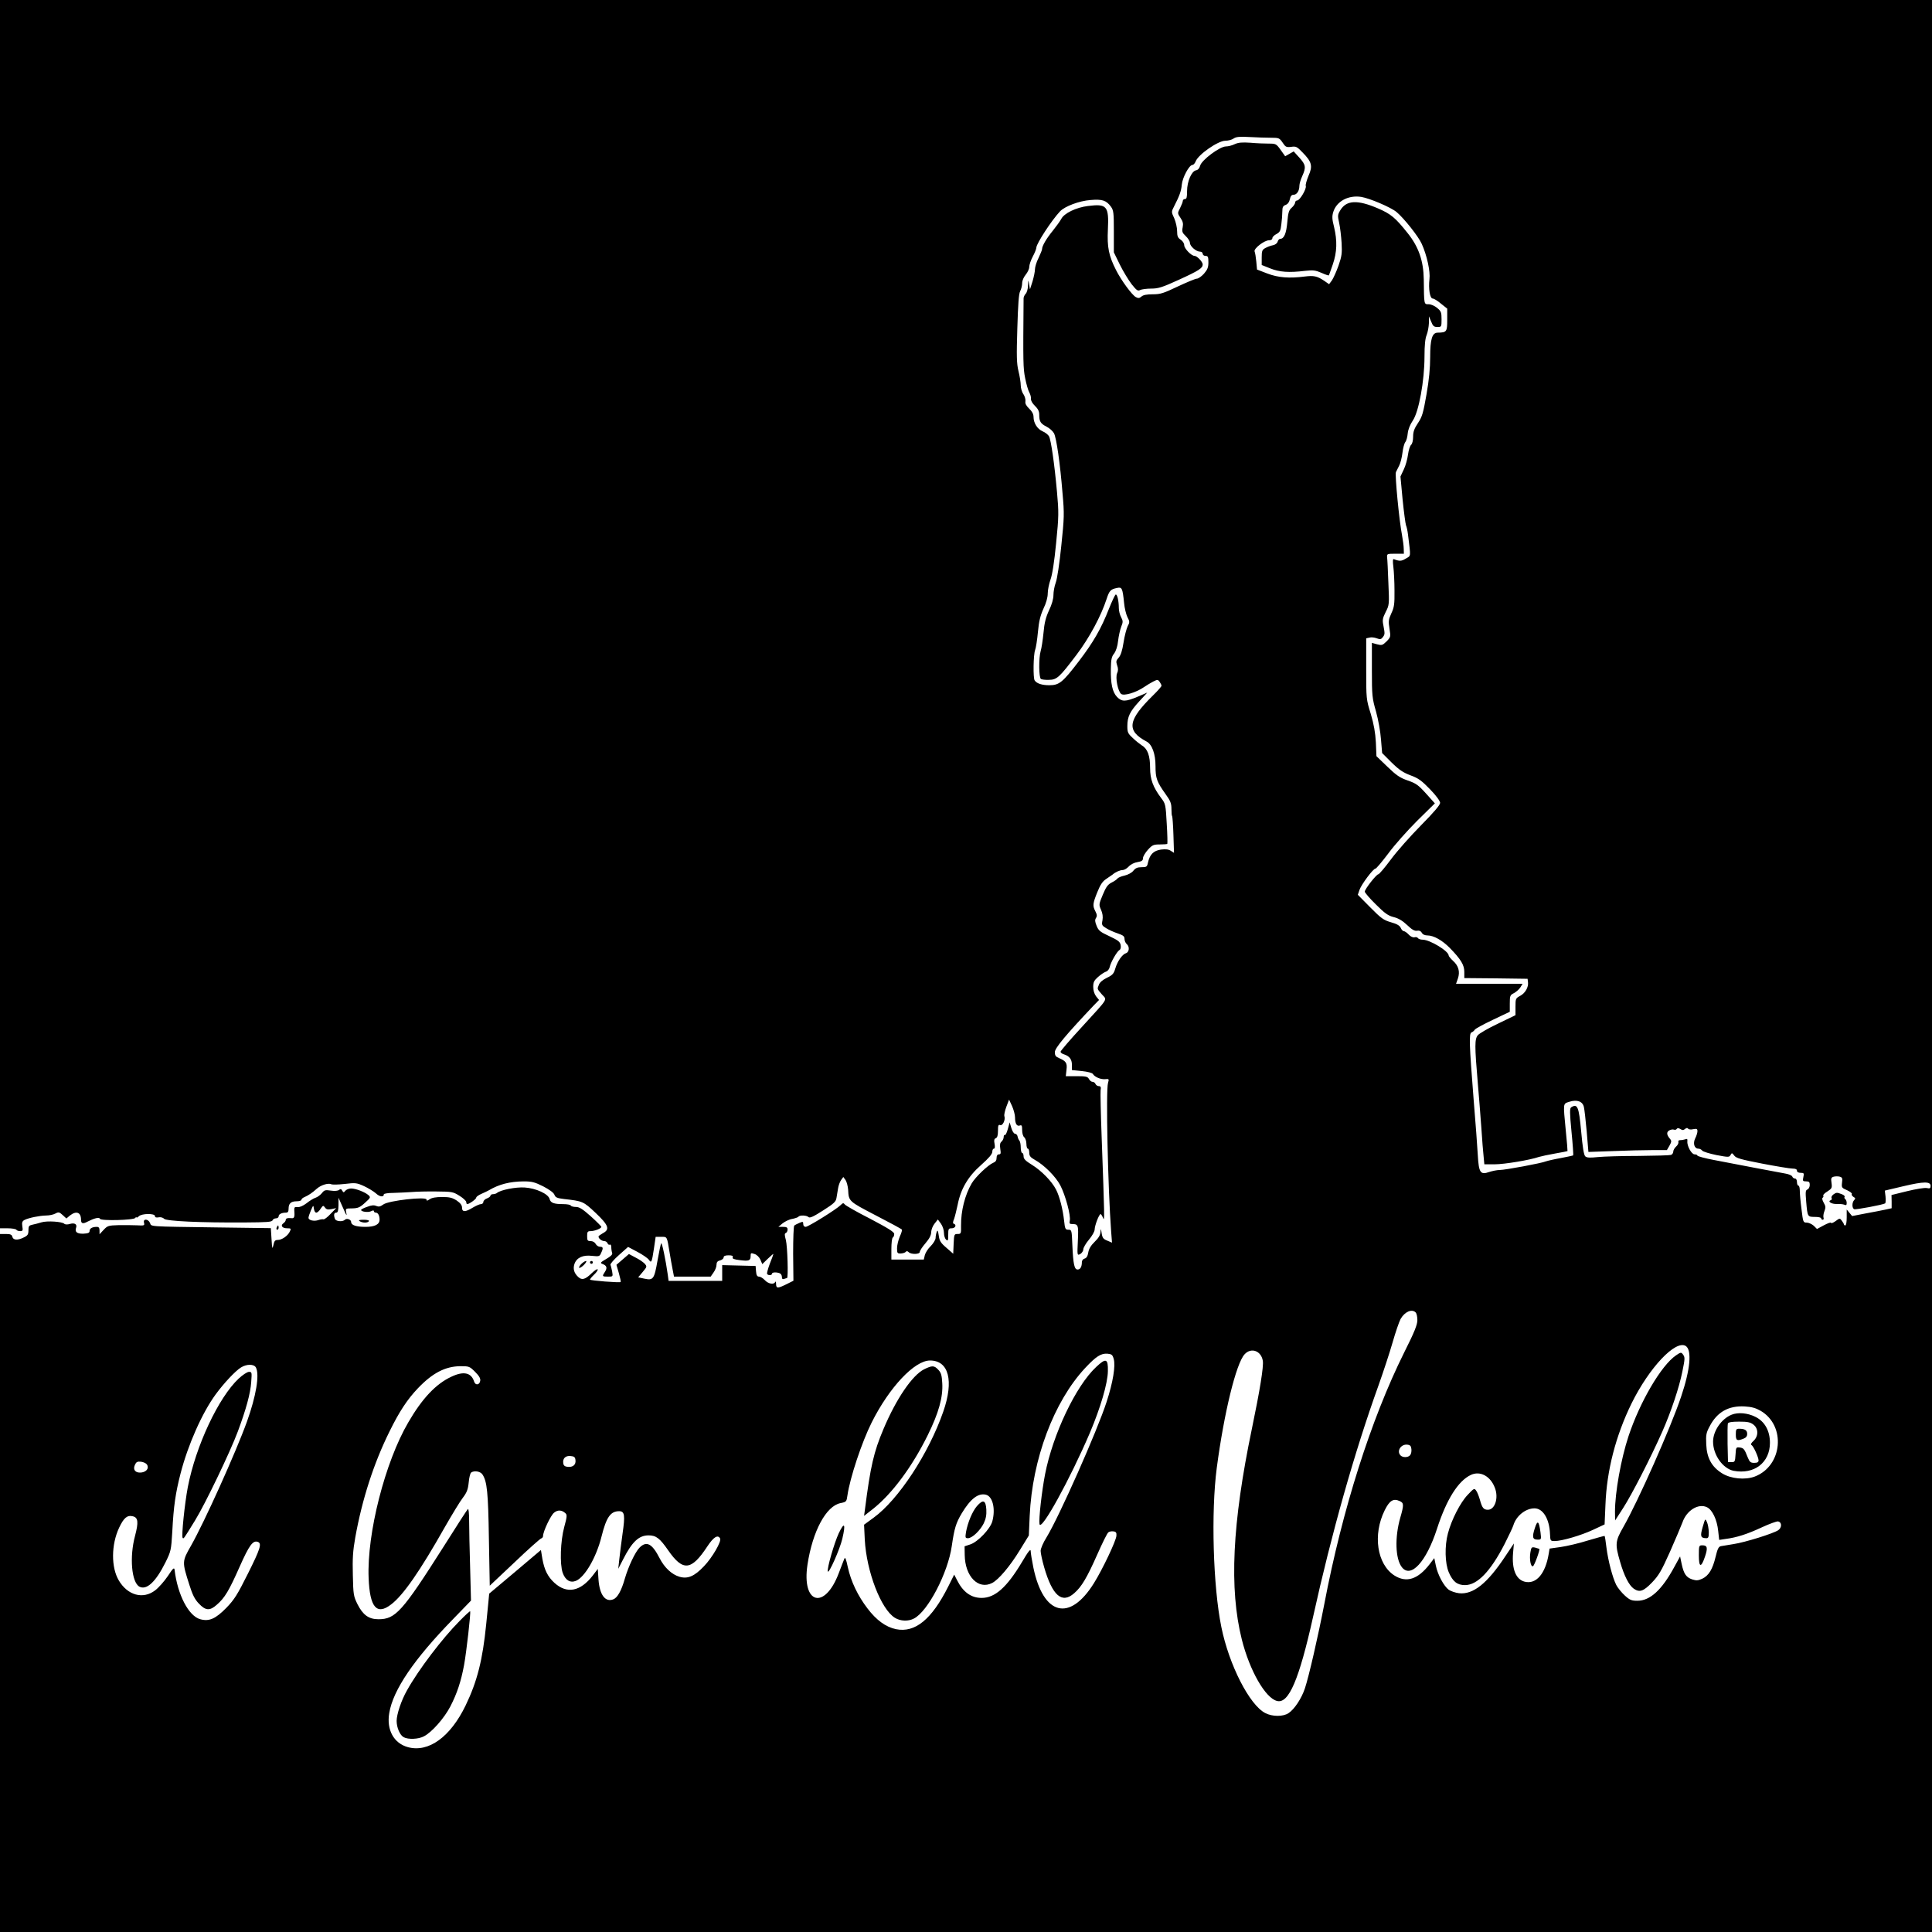 <?xml version="1.0" standalone="no"?>
<!DOCTYPE svg PUBLIC "-//W3C//DTD SVG 20010904//EN"
 "http://www.w3.org/TR/2001/REC-SVG-20010904/DTD/svg10.dtd">
<svg version="1.0" xmlns="http://www.w3.org/2000/svg"
 width="1359pt" height="1359pt" viewBox="0 0 1359 1359"
 preserveAspectRatio="xMidYMid meet">
<g transform="translate(0,1359) scale(0.1,-0.1)"
fill="#000000" stroke="none">
<path d="M0 9270 l0 -4320 54 0 c30 0 58 -5 61 -10 3 -6 16 -10 27 -10 18 0
20 5 15 34 -4 27 -1 36 16 45 31 15 105 30 152 31 22 0 51 6 65 14 22 12 28
10 51 -11 l26 -24 25 21 c45 35 78 23 78 -30 0 -27 13 -31 46 -13 47 24 82 33
87 20 5 -16 239 -10 249 6 4 7 8 8 8 4 0 -5 7 -1 16 7 20 21 114 22 114 2 0
-9 8 -12 25 -9 14 3 31 -1 39 -10 17 -17 256 -28 569 -26 152 1 189 3 194 15
3 8 14 14 24 14 10 0 19 6 19 14 0 15 21 26 51 26 14 0 19 7 19 28 0 37 17 52
57 52 18 0 33 5 33 10 0 6 10 15 23 20 29 13 54 30 85 58 29 26 80 42 102 32
8 -4 51 -3 95 2 75 9 84 8 135 -15 30 -14 68 -37 84 -51 26 -25 56 -29 56 -7
0 5 30 10 68 10 37 1 94 4 127 6 33 3 112 5 175 4 110 -1 117 -2 163 -31 26
-16 47 -36 47 -44 0 -8 3 -14 6 -14 14 0 64 35 64 46 0 6 17 18 38 27 20 9 44
20 52 25 71 42 147 61 243 62 58 0 78 -5 138 -35 44 -23 73 -44 79 -59 7 -19
18 -24 67 -30 132 -15 136 -16 222 -97 93 -88 103 -117 51 -144 -16 -9 -30
-19 -30 -23 0 -14 23 -32 41 -32 9 0 20 -7 23 -16 3 -8 10 -12 16 -9 6 3 10
-5 10 -19 0 -13 3 -31 6 -39 4 -11 -9 -24 -42 -43 -41 -24 -44 -28 -26 -35 30
-11 35 -27 18 -54 -22 -33 -21 -35 20 -35 36 0 36 0 30 36 -4 19 -9 41 -12 47
-2 7 25 38 60 69 l64 57 66 -35 c36 -19 72 -44 80 -55 18 -26 21 -20 36 79
l12 82 39 0 c43 0 40 5 59 -110 6 -36 15 -89 21 -118 l10 -52 129 0 129 0 20
29 c12 16 21 40 21 54 0 18 7 27 25 31 14 4 25 13 25 21 0 10 11 15 35 15 25
0 33 -4 29 -14 -4 -10 9 -15 50 -20 64 -8 76 -4 76 29 0 22 2 23 28 14 16 -5
33 -22 41 -40 l13 -31 39 38 c22 21 39 36 39 33 0 -3 -11 -34 -25 -68 -13 -35
-22 -68 -19 -72 7 -12 34 -11 34 1 0 11 30 13 54 4 9 -3 16 -15 16 -26 0 -14
5 -18 16 -14 9 3 18 6 20 6 10 0 3 224 -8 267 -10 37 -10 47 0 50 6 3 12 13
12 24 0 15 -7 19 -32 19 l-33 0 30 25 c17 13 47 28 68 31 20 4 40 11 43 15 8
13 58 11 71 -2 9 -9 35 3 102 46 77 49 91 62 95 89 3 17 8 47 11 66 3 20 12
46 21 59 l16 22 16 -22 c8 -12 16 -43 18 -68 4 -82 4 -81 194 -180 99 -51 182
-96 184 -100 3 -4 -4 -26 -15 -50 -10 -24 -19 -60 -19 -81 0 -35 2 -38 28 -37
15 1 30 6 34 12 5 6 12 5 20 -3 17 -17 78 -16 78 2 0 8 18 36 40 61 28 33 40
56 40 78 1 18 11 44 24 60 l23 29 22 -30 c12 -17 21 -45 21 -65 0 -19 7 -40
15 -47 13 -11 15 -6 15 34 0 42 2 46 25 46 25 0 36 25 14 32 -7 2 -7 13 2 33
6 17 17 61 25 99 22 113 73 200 165 281 54 48 79 77 79 93 0 12 5 22 11 22 7
0 9 12 5 34 -5 25 -3 35 9 40 10 4 15 19 15 52 0 37 3 45 15 40 18 -7 39 37
30 63 -3 9 4 39 14 66 l19 50 21 -45 c11 -25 21 -61 21 -80 0 -44 13 -65 34
-57 13 5 16 -1 16 -32 0 -22 6 -44 15 -51 8 -7 15 -28 15 -46 0 -19 5 -34 10
-34 6 0 10 -13 10 -28 0 -23 8 -33 40 -51 65 -36 145 -116 178 -178 36 -68 76
-216 67 -250 -4 -18 -1 -23 14 -23 46 0 48 -5 43 -117 -5 -105 -5 -105 17 -94
11 7 21 21 21 32 0 12 18 43 40 69 22 26 40 58 40 71 0 27 31 109 42 109 3 0
11 -12 17 -27 12 -30 11 -3 -10 576 -6 161 -9 307 -7 322 4 22 1 29 -13 29 -9
0 -19 7 -23 15 -3 8 -12 15 -20 15 -9 0 -20 9 -26 20 -9 17 -21 20 -87 20
l-76 0 5 45 c6 48 -3 61 -54 83 -22 9 -28 18 -28 41 0 29 79 123 272 327 l39
40 -21 26 c-12 16 -20 41 -20 66 0 33 6 45 34 70 19 17 44 33 55 37 12 3 24
18 27 33 8 35 51 109 68 119 9 5 12 18 9 36 -5 23 -18 33 -80 62 -63 29 -76
39 -89 72 -12 29 -13 42 -5 55 9 14 8 25 -4 48 -20 39 -19 53 14 135 21 52 37
76 62 92 19 13 39 27 45 31 20 18 53 32 72 32 10 0 29 11 42 25 14 15 40 28
62 31 30 5 38 11 38 28 0 11 16 38 35 59 30 33 39 37 83 37 27 0 51 2 53 4 2
3 1 67 -4 143 -7 132 -9 140 -38 178 -58 77 -79 133 -79 213 0 85 -17 134 -57
158 -15 10 -45 33 -65 53 -34 31 -38 40 -38 83 0 66 17 102 84 175 l56 61 -68
-29 c-85 -36 -111 -36 -145 -1 -32 34 -45 93 -43 197 1 66 5 86 23 108 13 18
24 50 28 90 4 34 14 78 22 99 13 32 13 40 -1 67 -9 16 -16 45 -16 64 0 50 -11
98 -22 95 -5 -2 -26 -47 -47 -99 -55 -141 -109 -235 -212 -370 -114 -149 -138
-169 -208 -169 -51 0 -89 12 -103 34 -12 17 -9 181 3 213 6 15 15 73 20 128 7
76 17 115 39 164 19 39 30 79 30 107 0 24 9 67 19 96 13 35 27 125 40 258 19
190 19 216 6 360 -18 199 -42 365 -56 391 -6 11 -26 27 -45 35 -37 16 -64 58
-64 102 0 19 -10 38 -31 58 -21 20 -29 36 -26 51 2 12 -4 35 -14 50 -11 15
-19 44 -19 63 0 19 -7 64 -16 100 -13 54 -14 105 -8 300 5 168 10 243 20 262
8 15 14 40 14 57 0 17 11 42 25 59 14 17 25 41 25 55 0 14 11 47 25 73 14 26
25 54 25 63 1 28 106 190 167 255 34 35 134 73 213 79 84 7 111 -2 144 -46 19
-26 21 -42 21 -175 l0 -147 42 -86 c23 -47 61 -109 83 -138 35 -44 44 -50 60
-41 10 5 45 10 77 10 50 0 77 8 193 61 145 66 170 83 170 109 0 18 -40 60 -57
60 -23 0 -73 52 -73 75 0 13 -10 29 -25 39 -20 13 -25 25 -25 60 0 24 -9 64
-20 90 -21 45 -21 46 -2 83 39 76 51 109 55 155 5 50 52 138 75 138 7 0 17 11
22 24 18 49 158 146 209 146 20 0 47 7 59 16 18 12 41 14 115 10 50 -3 118 -5
149 -5 54 0 58 -2 80 -34 20 -31 26 -34 60 -30 34 5 41 2 81 -40 65 -66 72
-95 41 -164 -13 -32 -22 -63 -19 -71 7 -19 -42 -102 -60 -102 -8 0 -15 -7 -15
-15 0 -8 -11 -25 -24 -36 -20 -18 -25 -34 -31 -102 -7 -80 -23 -117 -50 -117
-7 0 -15 -9 -18 -20 -3 -11 -17 -22 -33 -25 -16 -3 -40 -12 -54 -20 -22 -12
-25 -21 -25 -66 l0 -53 60 -24 c65 -26 131 -31 246 -17 56 6 72 4 114 -14 26
-12 50 -20 52 -18 2 2 14 37 28 77 30 87 32 166 9 263 -14 54 -15 75 -6 105
23 76 106 121 197 107 60 -10 208 -73 248 -106 52 -43 156 -174 178 -225 36
-79 61 -195 54 -247 -8 -68 3 -137 23 -137 8 0 35 -16 58 -36 l44 -35 0 -79
c0 -84 -4 -89 -67 -90 -39 0 -53 -45 -53 -172 0 -76 -8 -162 -26 -263 -23
-131 -30 -156 -60 -201 -26 -39 -34 -61 -34 -96 0 -27 -6 -50 -14 -57 -8 -7
-18 -38 -22 -69 -4 -31 -17 -79 -30 -105 l-23 -49 15 -161 c9 -89 20 -171 24
-182 5 -11 11 -40 14 -65 20 -163 22 -147 -15 -169 -31 -19 -44 -20 -85 -4 -7
2 -8 -15 -3 -54 4 -32 8 -107 8 -168 1 -94 -2 -117 -22 -159 -20 -44 -22 -56
-13 -109 9 -57 8 -59 -21 -89 -28 -27 -33 -29 -67 -20 l-36 10 0 -191 c0 -181
2 -198 29 -292 16 -57 31 -142 35 -196 l8 -96 66 -66 c53 -52 81 -71 134 -91
55 -20 78 -37 137 -98 43 -44 70 -82 71 -95 0 -15 -42 -65 -134 -158 -74 -75
-170 -183 -212 -240 -43 -58 -83 -105 -89 -105 -13 0 -95 -104 -95 -122 0 -7
35 -48 78 -90 63 -63 86 -79 125 -89 33 -8 62 -25 95 -56 34 -33 53 -43 70
-40 15 3 26 -2 33 -14 6 -12 21 -19 40 -19 43 0 104 -34 157 -88 78 -80 102
-120 102 -168 l0 -44 223 -2 222 -3 3 -23 c5 -35 -19 -78 -55 -97 -32 -17 -33
-21 -33 -77 l0 -59 -122 -59 c-68 -32 -132 -69 -143 -82 -22 -27 -23 -71 0
-338 8 -91 19 -232 25 -315 5 -82 13 -174 16 -202 l5 -53 72 0 c69 0 249 30
312 52 17 5 68 16 114 24 47 8 86 16 87 17 1 1 -4 65 -12 142 -19 201 -21 190
25 205 53 17 93 3 102 -36 4 -16 13 -94 20 -173 l12 -144 171 6 c94 4 218 7
276 7 l105 0 18 31 c15 27 16 34 4 48 -24 28 -26 47 -6 59 10 6 25 9 33 6 8
-3 17 -1 20 5 5 7 13 7 26 -1 14 -9 22 -9 33 1 10 8 17 8 21 2 4 -6 20 -8 36
-4 25 5 30 2 30 -14 0 -11 -7 -34 -16 -51 -17 -35 -6 -72 23 -72 9 0 21 -6 27
-14 6 -7 51 -21 100 -31 85 -16 90 -16 99 1 9 16 11 15 26 -5 14 -18 47 -27
196 -56 99 -19 195 -35 213 -35 22 0 32 -5 32 -15 0 -9 10 -15 26 -15 23 0 25
-3 19 -30 -6 -27 -4 -30 19 -30 21 0 26 -5 26 -25 0 -14 -7 -28 -16 -32 -14
-5 -15 -17 -9 -86 9 -106 9 -107 61 -107 24 0 44 -4 44 -10 0 -5 5 -10 11 -10
6 0 9 6 6 14 -3 8 -1 29 6 46 10 26 9 36 -5 60 -10 18 -13 32 -7 35 5 4 7 10
4 15 -3 4 10 18 29 29 31 20 34 25 29 60 -5 33 -2 39 16 44 11 3 31 3 42 0 18
-5 20 -12 16 -42 -4 -35 -2 -37 35 -53 22 -10 37 -22 34 -27 -4 -5 2 -14 11
-20 14 -8 16 -12 6 -22 -17 -17 -17 -58 0 -65 12 -4 200 31 217 41 4 2 5 24 3
48 l-5 42 131 31 c144 34 191 34 191 2 0 -17 -5 -20 -27 -15 -16 3 -77 -7
-138 -22 l-110 -27 1 -46 0 -47 -45 -10 c-25 -5 -88 -18 -140 -27 l-93 -18
-19 23 -19 23 0 -56 c0 -31 -4 -56 -10 -56 -5 0 -10 3 -10 8 0 4 -7 15 -15 26
-13 18 -15 18 -44 -4 -17 -12 -31 -17 -31 -12 0 6 -22 -2 -49 -16 l-50 -27
-23 23 c-14 12 -36 22 -50 22 -24 0 -25 3 -36 94 -7 52 -12 111 -12 130 0 20
-4 36 -10 36 -5 0 -10 11 -10 25 0 15 -6 25 -14 25 -8 0 -16 6 -19 14 -3 8
-25 17 -49 21 -24 4 -119 22 -213 40 -93 18 -223 43 -287 55 -65 12 -118 27
-118 31 0 5 -9 9 -20 9 -22 0 -55 61 -51 94 2 14 -2 17 -14 12 -9 -3 -25 -6
-36 -6 -11 0 -16 -5 -13 -13 2 -7 -4 -22 -16 -32 -11 -10 -20 -26 -20 -35 0
-10 -7 -21 -16 -24 -9 -3 -111 -6 -227 -7 -117 0 -246 -4 -287 -8 -57 -6 -78
-5 -89 5 -10 9 -19 64 -29 176 -16 174 -26 197 -70 169 -11 -7 -11 -36 2 -171
9 -90 14 -165 12 -167 -2 -2 -41 -10 -87 -19 -46 -8 -93 -19 -104 -23 -30 -13
-288 -61 -326 -61 -19 0 -52 -7 -74 -14 -62 -22 -73 -5 -80 118 -3 54 -16 234
-30 400 -30 381 -33 458 -14 464 8 3 18 11 22 18 4 8 62 39 127 70 l120 57 0
58 c0 54 2 60 29 73 15 8 36 26 45 40 l16 26 -234 0 -234 0 13 37 c16 47 5 90
-35 125 -16 15 -30 32 -30 37 0 31 -131 110 -182 111 -15 0 -30 5 -34 11 -3 6
-14 9 -24 6 -11 -3 -28 5 -41 19 -12 13 -28 24 -34 24 -7 0 -17 11 -22 23 -8
17 -27 28 -70 40 -51 15 -68 27 -145 105 l-87 88 12 35 c14 39 96 149 112 149
6 0 46 48 90 106 43 59 135 162 203 230 l125 123 -62 69 c-54 60 -71 72 -129
92 -55 19 -80 36 -143 97 l-77 74 -4 97 c-4 70 -14 126 -36 201 -32 102 -32
106 -32 317 l0 214 23 5 c12 4 36 1 51 -5 24 -9 31 -7 42 7 16 21 16 24 5 83
-8 38 -6 51 16 95 25 49 26 52 19 205 -3 85 -7 166 -9 180 -2 24 0 25 58 25
l60 0 -1 35 c0 19 -6 62 -12 95 -20 102 -51 426 -43 444 5 9 15 30 23 46 9 17
19 57 23 90 4 33 13 67 20 75 7 8 15 36 17 61 3 29 17 63 36 91 42 61 82 280
82 449 0 81 5 128 15 152 8 20 15 58 16 84 l0 48 16 -37 c12 -32 20 -38 44
-38 28 0 29 1 29 54 0 48 -3 57 -31 80 -18 15 -43 26 -60 26 -33 0 -32 -5 -34
175 -2 130 -36 229 -114 326 -86 108 -117 134 -210 174 -143 61 -219 57 -262
-12 -20 -33 -21 -39 -9 -92 7 -31 14 -94 17 -140 4 -73 1 -94 -22 -160 -15
-42 -36 -88 -46 -103 l-20 -27 -36 25 c-48 32 -72 37 -135 29 -109 -14 -187
-8 -263 21 l-73 28 -5 55 c-3 31 -8 63 -12 72 -8 20 68 79 102 79 14 0 23 6
23 15 0 8 13 21 29 29 24 13 29 23 34 68 4 29 7 70 7 91 0 30 5 39 24 46 15 6
25 20 29 40 5 22 12 31 26 31 23 0 41 28 41 63 0 14 9 44 20 68 28 62 25 80
-20 130 l-40 44 -30 -17 -30 -17 -32 45 c-30 42 -34 44 -82 44 -28 0 -86 2
-129 6 -60 4 -86 2 -112 -10 -18 -9 -46 -16 -62 -16 -42 0 -170 -95 -181 -135
-5 -19 -16 -31 -29 -33 -31 -5 -63 -78 -63 -146 0 -43 -3 -56 -15 -56 -8 0
-15 -6 -15 -13 0 -7 -9 -30 -19 -50 -19 -37 -19 -37 3 -70 17 -25 20 -40 15
-66 -6 -30 -3 -38 22 -62 16 -15 29 -36 29 -47 0 -24 44 -62 71 -62 11 0 19
-7 19 -15 0 -8 9 -15 20 -15 17 0 20 -7 20 -45 0 -35 -6 -51 -31 -80 -17 -19
-40 -35 -50 -35 -10 0 -70 -25 -134 -55 -101 -48 -122 -55 -176 -55 -43 0 -68
-5 -80 -16 -14 -12 -22 -13 -39 -4 -27 14 -104 119 -140 191 -51 100 -63 161
-57 284 8 166 -7 183 -140 166 -83 -10 -168 -51 -188 -91 -8 -15 -34 -51 -58
-81 -46 -56 -77 -109 -77 -131 0 -7 -12 -35 -25 -63 -14 -27 -25 -63 -25 -79
0 -16 -8 -54 -17 -85 l-18 -56 -6 35 c-6 35 -6 35 -8 -8 0 -24 -8 -50 -16 -58
-8 -9 -15 -23 -15 -32 -4 -457 -3 -491 11 -562 8 -41 21 -86 29 -100 8 -14 13
-34 12 -45 -2 -12 10 -33 28 -50 21 -20 30 -38 30 -61 0 -49 9 -63 51 -85 21
-10 45 -32 53 -47 17 -33 43 -211 60 -423 13 -144 12 -170 -9 -370 -12 -119
-29 -233 -39 -258 -9 -24 -16 -63 -16 -86 0 -27 -11 -67 -31 -108 -23 -50 -33
-89 -39 -159 -5 -51 -14 -109 -20 -128 -14 -48 -13 -187 2 -196 6 -4 31 -7 56
-6 56 0 74 17 195 177 90 119 172 272 211 392 19 58 28 68 72 77 36 8 40 1 51
-106 3 -35 14 -79 23 -98 17 -32 17 -38 2 -65 -8 -17 -22 -68 -29 -115 -9 -58
-20 -91 -35 -107 -17 -19 -19 -26 -10 -53 8 -22 8 -38 0 -55 -14 -30 5 -127
28 -146 19 -16 103 9 158 46 20 14 51 32 68 41 30 15 32 15 45 -2 7 -10 13
-22 13 -28 0 -5 -27 -36 -60 -68 -178 -175 -188 -248 -45 -324 39 -20 63 -88
63 -172 0 -86 8 -110 73 -201 32 -44 39 -63 39 -101 0 -26 2 -49 5 -51 2 -3 7
-62 9 -132 l4 -126 -22 14 c-16 11 -36 13 -70 9 -52 -8 -78 -34 -91 -91 -6
-30 -10 -33 -45 -33 -29 0 -43 -6 -58 -25 -11 -14 -37 -28 -62 -34 -24 -5 -46
-15 -50 -21 -4 -6 -22 -19 -41 -28 -27 -14 -39 -31 -62 -86 -28 -67 -28 -70
-12 -106 11 -25 14 -48 10 -73 -7 -33 -4 -38 26 -56 19 -12 55 -28 82 -37 38
-13 47 -20 47 -39 0 -12 7 -28 15 -35 22 -18 19 -57 -5 -65 -26 -8 -60 -57
-75 -108 -10 -35 -19 -46 -59 -65 -29 -14 -50 -32 -56 -48 -13 -33 -14 -28 21
-69 37 -42 53 -16 -143 -231 -82 -89 -148 -166 -148 -172 0 -6 10 -14 23 -18
39 -12 57 -35 57 -74 l0 -37 70 -7 c40 -4 73 -13 77 -20 13 -22 56 -40 87 -37
27 3 28 1 20 -26 -16 -51 -1 -740 22 -1046 l6 -78 -33 14 c-28 11 -35 20 -40
53 -5 34 -6 35 -8 9 -1 -22 -13 -43 -40 -69 -27 -26 -42 -51 -46 -76 -4 -26
-13 -40 -26 -43 -11 -3 -19 -14 -19 -25 0 -33 -11 -52 -30 -52 -23 0 -31 37
-37 173 -4 104 -5 107 -28 107 -21 0 -24 6 -30 63 -9 82 -32 172 -57 220 -29
57 -102 132 -170 174 -44 27 -58 41 -58 59 0 13 -4 24 -10 24 -5 0 -10 17 -10
38 0 21 -4 42 -9 48 -5 5 -11 18 -13 29 -2 11 -10 20 -18 20 -8 0 -19 17 -26
40 l-12 40 -13 -47 c-7 -26 -16 -45 -21 -42 -4 3 -8 -4 -8 -14 0 -11 -7 -25
-15 -32 -11 -9 -13 -23 -9 -51 5 -32 4 -39 -10 -39 -10 0 -16 -9 -16 -25 0
-17 -7 -28 -23 -34 -35 -14 -125 -99 -152 -145 -48 -82 -76 -194 -75 -298 1
-55 0 -58 -24 -58 -24 0 -25 -3 -28 -69 l-3 -70 -48 42 c-41 35 -49 49 -54 87
-5 34 -8 40 -14 25 -4 -11 -8 -31 -8 -44 -1 -13 -16 -38 -35 -57 -19 -18 -37
-47 -41 -64 l-7 -30 -114 0 -114 0 0 74 c0 41 4 78 10 81 6 3 10 15 10 25 0
14 -42 40 -167 106 -93 47 -173 93 -180 101 -10 13 -14 12 -30 -4 -30 -30
-228 -153 -246 -153 -10 0 -17 8 -17 20 0 18 -3 18 -27 8 -16 -7 -32 -15 -36
-19 -5 -4 -8 -93 -8 -198 l2 -190 -38 -19 c-71 -36 -83 -37 -84 -5 0 15 -3 22
-6 16 -8 -21 -48 -15 -73 12 -13 14 -31 25 -41 25 -13 0 -19 10 -21 38 l-3 37
-117 3 -118 3 0 -56 0 -55 -189 0 -188 0 -6 45 c-14 100 -40 225 -46 220 -3
-4 -15 -59 -26 -122 -23 -132 -30 -141 -94 -127 l-42 9 32 38 c31 37 31 38 13
59 -11 11 -40 31 -65 43 l-45 24 -44 -38 -44 -38 17 -58 c9 -32 15 -60 13 -63
-7 -6 -216 10 -216 17 0 4 13 20 30 36 16 15 27 32 24 36 -3 5 -21 -7 -41 -26
-46 -45 -69 -52 -95 -28 -30 27 -39 58 -27 93 16 44 60 64 124 56 49 -5 53 -4
63 20 17 35 15 44 -8 44 -10 0 -24 9 -30 20 -6 12 -21 20 -35 20 -22 0 -25 4
-25 35 0 30 3 35 25 35 27 0 75 19 75 30 0 4 -33 37 -74 74 -57 51 -81 66
-104 66 -17 0 -34 4 -37 10 -3 6 -27 10 -53 10 -67 0 -89 9 -96 36 -9 36 -96
76 -176 81 -62 4 -170 -17 -195 -39 -5 -4 -17 -8 -27 -8 -10 0 -18 -5 -18 -10
0 -6 -11 -15 -25 -20 -14 -5 -25 -16 -25 -25 0 -8 -8 -15 -17 -15 -10 0 -36
-12 -58 -25 -52 -32 -75 -32 -75 0 0 17 -11 32 -37 50 -31 20 -50 25 -103 25
-43 0 -73 -5 -88 -16 -17 -12 -22 -12 -22 -2 0 23 -265 -7 -303 -34 -22 -16
-33 -18 -50 -11 -16 7 -34 6 -64 -6 -24 -8 -43 -18 -43 -22 0 -13 51 -19 70
-9 14 7 20 7 20 0 0 -5 6 -10 14 -10 15 0 26 -21 26 -49 0 -34 -33 -51 -99
-51 -66 0 -101 12 -101 34 0 18 -31 29 -44 16 -16 -16 -63 -12 -70 6 -10 27
-7 44 9 44 11 0 15 13 16 53 l0 52 20 -45 c11 -25 24 -54 29 -65 9 -17 10 -16
5 8 -5 26 -4 27 42 27 41 1 54 6 90 39 40 36 41 39 25 54 -25 22 -90 47 -122
47 -15 0 -33 -7 -41 -16 -11 -14 -13 -14 -22 1 -6 12 -12 13 -22 5 -9 -7 -30
-9 -58 -5 -39 6 -46 4 -63 -18 -11 -13 -31 -28 -44 -32 -14 -4 -43 -22 -64
-39 -25 -19 -49 -29 -64 -27 -19 2 -23 -1 -22 -21 4 -46 0 -59 -17 -57 -31 3
-43 -1 -43 -12 0 -7 -7 -17 -17 -24 -22 -16 -8 -35 27 -35 27 0 29 -2 19 -22
-14 -31 -56 -60 -85 -60 -19 0 -25 -7 -31 -37 -7 -31 -9 -26 -13 42 l-5 78
-375 5 c-503 7 -463 5 -475 32 -13 29 -50 31 -42 1 5 -20 2 -21 -51 -18 -31 1
-90 2 -130 1 -69 -2 -76 -4 -103 -33 l-29 -31 0 26 c0 19 -5 26 -19 26 -32 0
-51 -11 -51 -29 0 -13 -10 -17 -44 -19 -44 -1 -61 12 -51 41 9 25 -9 37 -42
28 -19 -6 -35 -5 -41 1 -15 15 -120 22 -160 10 -20 -6 -49 -14 -65 -17 -23 -5
-27 -10 -27 -39 0 -29 -5 -37 -32 -50 -43 -22 -75 -20 -81 4 -4 16 -14 20 -46
20 l-41 0 0 -2455 0 -2455 6795 0 6795 0 0 6795 0 6795 -6795 0 -6795 0 0
-4320z m2225 -4210 c7 0 21 12 30 27 17 25 19 25 31 9 10 -14 20 -16 46 -11
l33 7 -40 -41 c-21 -23 -44 -40 -50 -38 -5 2 -21 0 -35 -5 -30 -11 -70 -2 -70
16 0 7 8 31 17 52 17 38 17 39 21 12 2 -16 9 -28 17 -28z m7733 -702 c7 -7 12
-31 12 -54 0 -32 -20 -83 -94 -230 -232 -467 -434 -1102 -561 -1769 -44 -228
-108 -507 -136 -591 -23 -70 -74 -148 -116 -175 -38 -25 -113 -25 -163 1 -111
57 -255 339 -309 606 -58 284 -73 808 -32 1119 51 386 136 735 196 799 46 50
117 24 128 -47 6 -41 -20 -203 -77 -477 -139 -667 -160 -1126 -71 -1482 55
-219 166 -413 248 -433 82 -21 155 150 253 590 130 589 292 1161 460 1628 35
98 80 235 100 305 20 70 45 143 56 164 29 51 79 73 106 46z m1900 -236 c44
-29 32 -165 -33 -357 -73 -218 -302 -734 -406 -916 -58 -101 -59 -121 -23
-245 28 -97 62 -165 96 -189 41 -28 68 -19 128 43 47 49 66 80 127 217 39 88
78 181 88 207 29 84 112 135 172 106 38 -18 71 -88 79 -167 l7 -63 46 7 c78
10 152 34 253 81 54 25 106 44 115 42 28 -5 28 -44 1 -62 -37 -24 -233 -85
-312 -97 -39 -6 -80 -13 -91 -15 -16 -3 -24 -19 -37 -74 -21 -88 -48 -133 -94
-155 -29 -13 -41 -14 -70 -5 -43 14 -60 39 -75 109 l-11 53 -40 -73 c-88 -163
-171 -239 -260 -239 -41 0 -54 5 -89 37 -22 20 -49 53 -60 74 -26 52 -57 169
-69 263 -5 44 -11 80 -13 82 -1 1 -54 -13 -117 -32 -63 -20 -150 -40 -192 -46
l-78 -11 -6 -36 c-23 -141 -88 -217 -169 -197 -62 16 -91 88 -82 200 l6 69
-59 -88 c-128 -194 -228 -273 -327 -262 -25 3 -57 14 -72 24 -35 26 -78 106
-91 170 l-11 53 -32 -42 c-83 -108 -164 -134 -249 -80 -122 79 -153 286 -68
458 34 69 61 86 106 65 29 -13 30 -26 4 -116 -40 -139 -35 -290 11 -349 63
-81 172 38 247 270 67 207 149 337 238 379 65 31 138 -8 169 -90 28 -71 1
-155 -49 -155 -30 0 -41 14 -56 70 -7 24 -18 53 -26 64 -13 19 -16 18 -60 -29
-51 -53 -114 -175 -139 -271 -24 -89 -21 -211 6 -274 28 -65 59 -90 114 -90
87 0 180 97 279 290 29 58 57 116 61 130 20 67 86 120 149 120 60 0 105 -75
109 -180 2 -49 3 -50 33 -50 50 0 184 39 270 79 l81 38 6 139 c9 240 72 484
183 711 124 252 310 450 382 405z m-4024 -91 c14 -48 -5 -164 -50 -302 -65
-202 -333 -806 -422 -952 -24 -38 -42 -80 -42 -96 0 -16 11 -68 25 -116 58
-200 125 -258 211 -182 52 45 90 109 163 274 35 79 69 148 77 154 7 6 23 9 36
7 18 -2 23 -9 21 -31 -2 -35 -98 -237 -158 -333 -171 -275 -356 -227 -426 109
-10 50 -19 103 -19 117 0 18 -17 -2 -62 -79 -106 -177 -189 -251 -283 -251
-74 0 -131 41 -173 125 l-20 39 -42 -84 c-116 -231 -233 -327 -367 -300 -72
15 -138 63 -201 146 -68 89 -116 189 -138 289 -13 61 -19 75 -25 60 -5 -11
-22 -57 -39 -101 -99 -262 -262 -218 -220 60 36 236 131 413 233 433 40 8 42
10 48 54 18 124 100 372 171 514 124 247 301 435 410 435 132 0 169 -142 93
-360 -102 -294 -316 -620 -490 -746 l-67 -49 5 -105 c12 -224 114 -490 212
-550 38 -24 95 -26 134 -5 98 50 239 321 266 510 18 124 29 161 70 230 62 103
116 144 170 131 48 -12 69 -100 45 -188 -15 -53 -101 -143 -153 -161 l-42 -14
1 -61 c2 -151 96 -247 193 -197 45 23 125 117 194 230 l64 104 6 138 c18 399
170 804 390 1040 77 82 111 104 157 101 30 -3 36 -8 44 -37z m-6034 -60 c27
-51 1 -203 -63 -381 -79 -219 -300 -708 -393 -872 -64 -112 -64 -113 -12 -276
22 -70 38 -102 67 -132 47 -50 77 -52 126 -8 56 48 87 101 160 266 68 153 94
189 129 176 29 -11 17 -49 -70 -223 -74 -148 -95 -182 -152 -241 -76 -77 -120
-97 -183 -80 -82 22 -160 172 -181 348 -3 19 -11 11 -48 -45 -25 -37 -65 -82
-89 -100 -85 -65 -194 -35 -256 71 -54 92 -53 251 3 370 33 70 57 90 97 80 37
-9 40 -42 15 -137 -40 -148 -25 -328 31 -358 50 -26 114 33 182 169 40 81 41
87 49 220 9 177 23 271 58 407 52 202 153 429 248 558 58 79 139 165 177 188
40 25 91 25 105 0z m1542 -31 c27 -27 39 -46 36 -62 -4 -31 -34 -35 -43 -6
-20 63 -74 75 -160 34 -108 -50 -205 -152 -303 -321 -164 -280 -292 -783 -279
-1095 8 -207 57 -264 158 -186 85 64 204 236 378 544 51 89 108 183 127 207
28 37 36 58 41 108 3 34 11 65 17 69 23 16 66 8 80 -14 32 -49 40 -124 45
-453 l6 -329 174 164 c95 91 180 166 187 168 8 2 14 10 14 18 0 31 54 146 78
164 26 21 55 19 80 -5 12 -11 10 -26 -9 -96 -27 -99 -32 -261 -11 -322 19 -53
53 -73 93 -57 63 26 144 166 180 311 34 136 63 179 124 179 39 0 43 -28 24
-159 -9 -64 -19 -145 -23 -181 l-7 -65 34 66 c63 124 111 169 179 169 53 0 79
-20 138 -105 104 -150 163 -144 276 28 43 65 73 84 89 56 13 -19 -55 -136
-113 -196 -68 -72 -115 -91 -173 -74 -54 16 -105 64 -139 130 -53 104 -93 125
-143 73 -30 -32 -77 -131 -102 -217 -24 -85 -52 -134 -81 -145 -56 -22 -96 31
-104 138 l-5 76 -35 -46 c-87 -113 -182 -132 -270 -52 -47 43 -71 91 -85 170
l-10 61 -182 -154 -182 -153 -5 -53 c-3 -28 -10 -101 -16 -162 -25 -251 -63
-402 -145 -572 -107 -221 -260 -332 -405 -293 -100 27 -152 122 -132 240 27
163 173 378 451 663 l124 128 -6 232 c-4 128 -7 275 -7 327 0 59 -4 90 -9 85
-6 -6 -83 -125 -171 -265 -291 -458 -338 -510 -458 -510 -68 0 -109 30 -147
105 -28 57 -30 67 -33 205 -3 116 0 169 17 265 48 268 130 522 241 746 69 140
124 224 199 303 103 108 193 155 300 156 61 0 65 -2 103 -40z m9043 -274 c179
-105 154 -387 -41 -462 -68 -26 -169 -16 -230 22 -73 45 -108 108 -112 203 -3
68 -1 82 25 130 52 99 132 144 245 138 50 -3 78 -11 113 -31z m-2457 -269 c2
-16 -2 -35 -9 -43 -14 -17 -51 -18 -67 -2 -30 30 2 81 47 76 20 -2 27 -9 29
-31z m-5880 -78 c4 -32 -18 -51 -55 -47 -20 2 -29 9 -31 26 -5 33 16 54 52 50
25 -2 32 -8 34 -29z m-3014 -31 c16 -26 -4 -52 -41 -56 -41 -4 -60 20 -44 54
9 20 17 25 43 22 17 -2 36 -11 42 -20z"/>
<path d="M11789 4056 c-103 -70 -253 -325 -334 -569 -53 -161 -95 -396 -95
-532 l1 -60 55 85 c62 96 194 353 277 540 62 141 118 308 141 422 19 93 19
100 4 121 -12 16 -16 16 -49 -7z"/>
<path d="M11977 2849 c-19 -66 -15 -78 26 -79 14 0 17 8 17 43 -1 23 -6 55
-13 70 -12 28 -12 27 -30 -34z"/>
<path d="M10796 2840 c-20 -62 -16 -80 20 -80 26 0 26 1 20 52 -11 81 -21 88
-40 28z"/>
<path d="M11950 2649 c0 -86 16 -89 43 -9 21 62 17 80 -18 80 -24 0 -25 -2
-25 -71z"/>
<path d="M10765 2670 c-8 -47 2 -103 18 -97 10 3 51 117 45 122 -2 1 -15 5
-30 9 -24 5 -27 3 -33 -34z"/>
<path d="M7710 3974 c-143 -134 -304 -473 -359 -755 -23 -120 -45 -313 -39
-349 9 -59 215 315 356 645 73 173 124 345 125 430 2 89 -13 95 -83 29z"/>
<path d="M6500 3958 c-83 -42 -196 -208 -285 -419 -69 -163 -92 -263 -131
-568 l-6 -44 64 50 c134 107 274 295 384 518 77 156 108 267 102 366 -3 55 -8
73 -28 94 -29 31 -43 31 -100 3z"/>
<path d="M6872 2996 c-32 -37 -65 -116 -77 -183 -6 -39 -5 -43 14 -43 29 0 86
54 111 105 15 32 20 58 18 97 -4 66 -23 73 -66 24z"/>
<path d="M5900 2805 c-32 -69 -84 -249 -77 -269 7 -19 85 157 102 230 25 106
15 123 -25 39z"/>
<path d="M1679 3893 c-142 -133 -302 -474 -358 -764 -22 -116 -46 -348 -36
-357 7 -7 4 -12 87 123 70 113 247 481 301 626 57 153 89 268 94 347 5 69 5
72 -16 72 -12 0 -44 -21 -72 -47z"/>
<path d="M3232 2187 c-121 -122 -289 -343 -369 -487 -40 -70 -73 -169 -73
-215 0 -47 23 -101 50 -115 32 -17 103 -14 141 6 56 28 144 128 187 211 47 91
75 176 96 289 17 92 49 374 43 380 -2 2 -36 -29 -75 -69z"/>
<path d="M12181 3639 c-72 -29 -131 -114 -131 -190 0 -93 69 -190 145 -205
145 -27 255 58 255 197 0 85 -37 151 -103 183 -53 27 -121 33 -166 15z m153
-70 c36 -28 36 -81 1 -114 -18 -16 -22 -26 -14 -30 14 -9 48 -84 49 -107 0
-13 -8 -18 -31 -18 -25 0 -32 6 -45 38 -23 59 -29 67 -57 70 -25 3 -26 1 -29
-50 -3 -49 -5 -53 -28 -53 l-25 0 -3 129 c-1 72 0 136 2 143 4 9 28 13 79 13
60 0 79 -4 101 -21z"/>
<path d="M12210 3500 c0 -43 8 -48 54 -30 18 7 26 17 26 34 0 25 -16 36 -56
36 -21 0 -24 -4 -24 -40z"/>
<path d="M12895 5187 c-10 -8 -15 -19 -11 -25 3 -5 1 -12 -6 -14 -25 -9 5 -28
40 -27 20 1 45 -1 55 -5 13 -6 17 -3 17 12 0 12 -5 24 -10 27 -6 4 -8 11 -5
16 4 5 -6 14 -20 19 -34 13 -38 13 -60 -3z"/>
<path d="M2530 5000 c20 -13 57 -13 65 0 4 6 -11 10 -37 10 -31 0 -39 -3 -28
-10z"/>
<path d="M1946 4955 c-3 -8 -1 -15 4 -15 6 0 10 7 10 15 0 8 -2 15 -4 15 -2 0
-6 -7 -10 -15z"/>
<path d="M4089 4699 c-11 -11 -18 -23 -15 -27 4 -3 19 6 34 21 14 15 21 27 14
27 -6 0 -21 -9 -33 -21z"/>
<path d="M4150 4710 c0 -5 5 -10 10 -10 6 0 10 5 10 10 0 6 -4 10 -10 10 -5 0
-10 -4 -10 -10z"/>
</g>
</svg>
